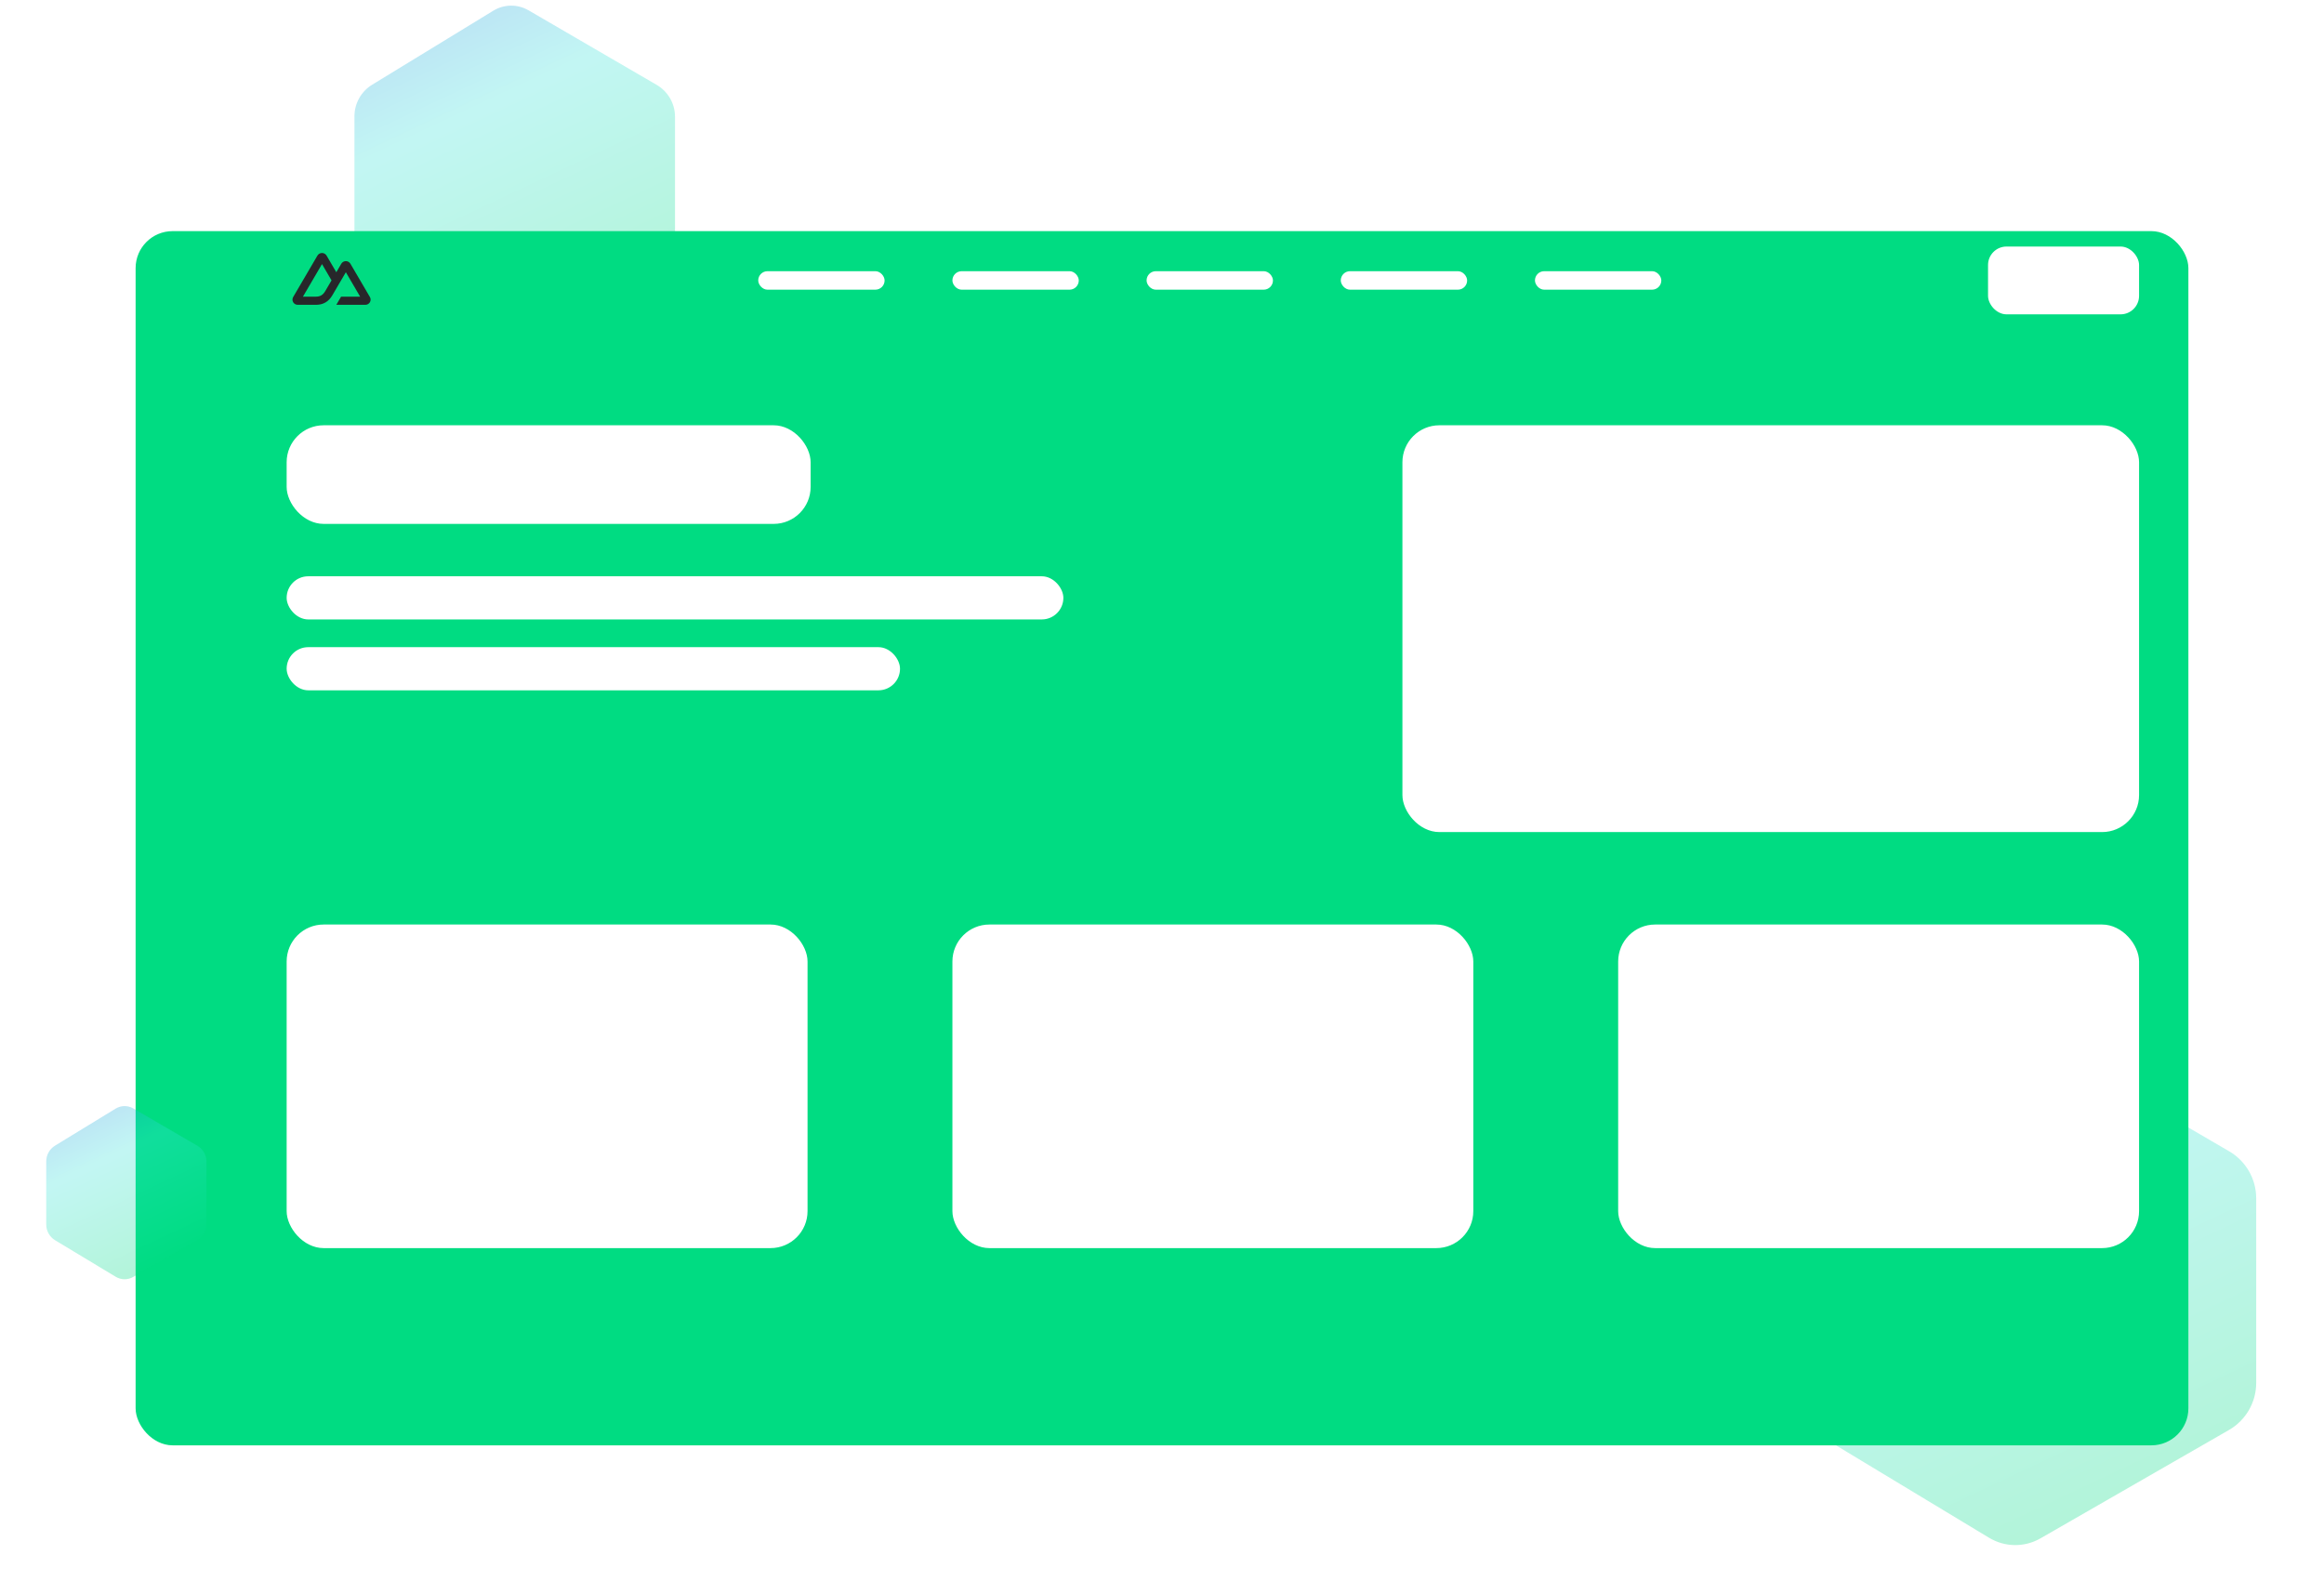 <svg fill="none" height="513" viewBox="0 0 754 513" width="754" xmlns="http://www.w3.org/2000/svg" xmlns:xlink="http://www.w3.org/1999/xlink"><filter id="a" color-interpolation-filters="sRGB" filterUnits="userSpaceOnUse" height="195.721" width="183.053" x="563.973" y="320.674"><feFlood flood-opacity="0" result="BackgroundImageFix"/><feGaussianBlur in="BackgroundImage" stdDeviation="7.513"/><feComposite in2="SourceAlpha" operator="in" result="effect1_backgroundBlur_7267_84040"/><feBlend in="SourceGraphic" in2="effect1_backgroundBlur_7267_84040" mode="normal" result="shape"/></filter><filter id="b" color-interpolation-filters="sRGB" filterUnits="userSpaceOnUse" height="142.436" width="134.053" x="99.973" y="-13.195"><feFlood flood-opacity="0" result="BackgroundImageFix"/><feGaussianBlur in="BackgroundImage" stdDeviation="7.513"/><feComposite in2="SourceAlpha" operator="in" result="effect1_backgroundBlur_7267_84040"/><feBlend in="SourceGraphic" in2="effect1_backgroundBlur_7267_84040" mode="normal" result="shape"/></filter><filter id="c" color-interpolation-filters="sRGB" filterUnits="userSpaceOnUse" height="482" width="754" x="0" y="31"><feFlood flood-opacity="0" result="BackgroundImageFix"/><feGaussianBlur in="BackgroundImage" stdDeviation="10"/><feComposite in2="SourceAlpha" operator="in" result="effect1_backgroundBlur_7267_84040"/><feColorMatrix in="SourceAlpha" result="hardAlpha" type="matrix" values="0 0 0 0 0 0 0 0 0 0 0 0 0 0 0 0 0 0 127 0"/><feOffset dx="-16" dy="20"/><feGaussianBlur stdDeviation="22"/><feComposite in2="hardAlpha" operator="out"/><feColorMatrix type="matrix" values="0 0 0 0 0 0 0 0 0 0 0 0 0 0 0 0 0 0 0.09 0"/><feBlend in2="effect1_backgroundBlur_7267_84040" mode="normal" result="effect2_dropShadow_7267_84040"/><feBlend in="SourceGraphic" in2="effect2_dropShadow_7267_84040" mode="normal" result="shape"/></filter><filter id="d" color-interpolation-filters="sRGB" filterUnits="userSpaceOnUse" height="86.245" width="82.053" x="-.027" y="343.889"><feFlood flood-opacity="0" result="BackgroundImageFix"/><feGaussianBlur in="BackgroundImage" stdDeviation="7.513"/><feComposite in2="SourceAlpha" operator="in" result="effect1_backgroundBlur_7267_84040"/><feBlend in="SourceGraphic" in2="effect1_backgroundBlur_7267_84040" mode="normal" result="shape"/></filter><linearGradient id="e"><stop offset="0" stop-color="#00dc82"/><stop offset=".5" stop-color="#36e4da"/><stop offset="1" stop-color="#0047e1"/></linearGradient><linearGradient id="f" gradientUnits="userSpaceOnUse" x1="655.41" x2="557.503" xlink:href="#e" y1="504" y2="296.381"/><linearGradient id="g" gradientUnits="userSpaceOnUse" x1="166.939" x2="100.608" xlink:href="#e" y1="116" y2="-24.945"/><linearGradient id="h" gradientUnits="userSpaceOnUse" x1="40.969" x2="7.804" xlink:href="#e" y1="416" y2="345.528"/><g filter="url(#a)"><path d="m645.319 498.982-57.788-34.893c-5.295-3.197-8.531-8.931-8.531-15.117v-.347-59.686-.341c0-6.15 3.197-11.857 8.441-15.068l57.79-35.387c5.205-3.188 11.63-3.258 16.898-.187l61.118 35.639c5.42 3.161 8.753 8.963 8.753 15.237v.359 59.184.364c0 6.309-3.372 12.138-8.842 15.283l-61.12 35.143c-5.221 3.002-11.559 2.933-16.719-.183z" fill="url(#f)" fill-opacity=".3"/></g><g filter="url(#b)"><path d="m160.079 112.596-39.28-23.67c-3.599-2.169-5.799-6.064-5.799-10.265v-.225-40.489-.222c0-4.177 2.174-8.053 5.738-10.231l39.282-24.005c3.538-2.162 7.905-2.21 11.486-.126l41.544 24.176c3.684 2.144 5.95 6.084 5.95 10.347v.233 40.148.236c0 4.286-2.293 8.245-6.01 10.378l-41.546 23.84c-3.549 2.037-7.857 1.99-11.365-.124z" fill="url(#g)" fill-opacity=".3"/></g><g filter="url(#c)"><rect fill="#00dc82" height="394" rx="12" width="666" x="60" y="55"/></g><path d="m109.112 98.91h9.427c.299 0.0.593-.078.852-.225.26-.148.475-.36.625-.616.149-.256.228-.546.228-.841 0-.295-.079-.585-.229-.841l-6.331-10.813c-.15-.256-.365-.468-.624-.616s-.553-.225-.853-.225c-.299 0-.593.078-.852.225-.26.148-.475.36-.625.616l-1.618 2.767-3.165-5.41c-.15-.256-.365-.468-.625-.616-.259-.148-.553-.225-.853-.225-.299 0-.593.078-.853.225-.259.148-.474.36-.624.616l-7.878 13.456c-.15.256-.229.546-.229.841-0.0.295.079.585.228.841.15.256.365.468.624.616.259.148.553.225.853.225h5.918c2.344 0 4.073-1.016 5.263-2.997l2.889-4.933 1.547-2.64 4.643 7.929h-6.19zm-6.701-2.643-4.129-.001 6.19-10.572 3.089 5.286-2.068 3.533c-.79 1.286-1.688 1.754-3.082 1.754z" fill="#27272a"/><g fill="#fff"><rect height="22" rx="6" width="49" x="645" y="80"/><rect height="6" rx="3" width="41" x="246" y="88"/><rect height="6" rx="3" width="41" x="309" y="88"/><rect height="6" rx="3" width="41" x="372" y="88"/><rect height="6" rx="3" width="41" x="435" y="88"/><rect height="6" rx="3" width="41" x="498" y="88"/><rect height="132" rx="12" width="239" x="455" y="138"/></g><g filter="url(#d)"><path d="m37.54 414.298-19.64-11.835c-1.799-1.084-2.9-3.032-2.9-5.132v-.113-20.244-.111c0-2.089 1.087-4.027 2.869-5.116l19.641-12.003c1.769-1.081 3.953-1.105 5.743-.063l20.772 12.088c1.842 1.072 2.975 3.042 2.975 5.173v.117 20.074.118c0 2.143-1.146 4.123-3.005 5.189l-20.773 11.92c-1.774 1.018-3.929.995-5.682-.062z" fill="url(#h)" fill-opacity=".3"/></g><rect fill="#fff" height="105" rx="12" width="169" x="93" y="300"/><rect fill="#fff" height="105" rx="12" width="169" x="309" y="300"/><rect fill="#fff" height="105" rx="12" width="169" x="525" y="300"/><rect fill="#fff" height="32" rx="12" width="170" x="93" y="138"/><rect fill="#fff" height="14" rx="7" width="252" x="93" y="187"/><rect fill="#fff" height="14" rx="7" width="199" x="93" y="210"/></svg>